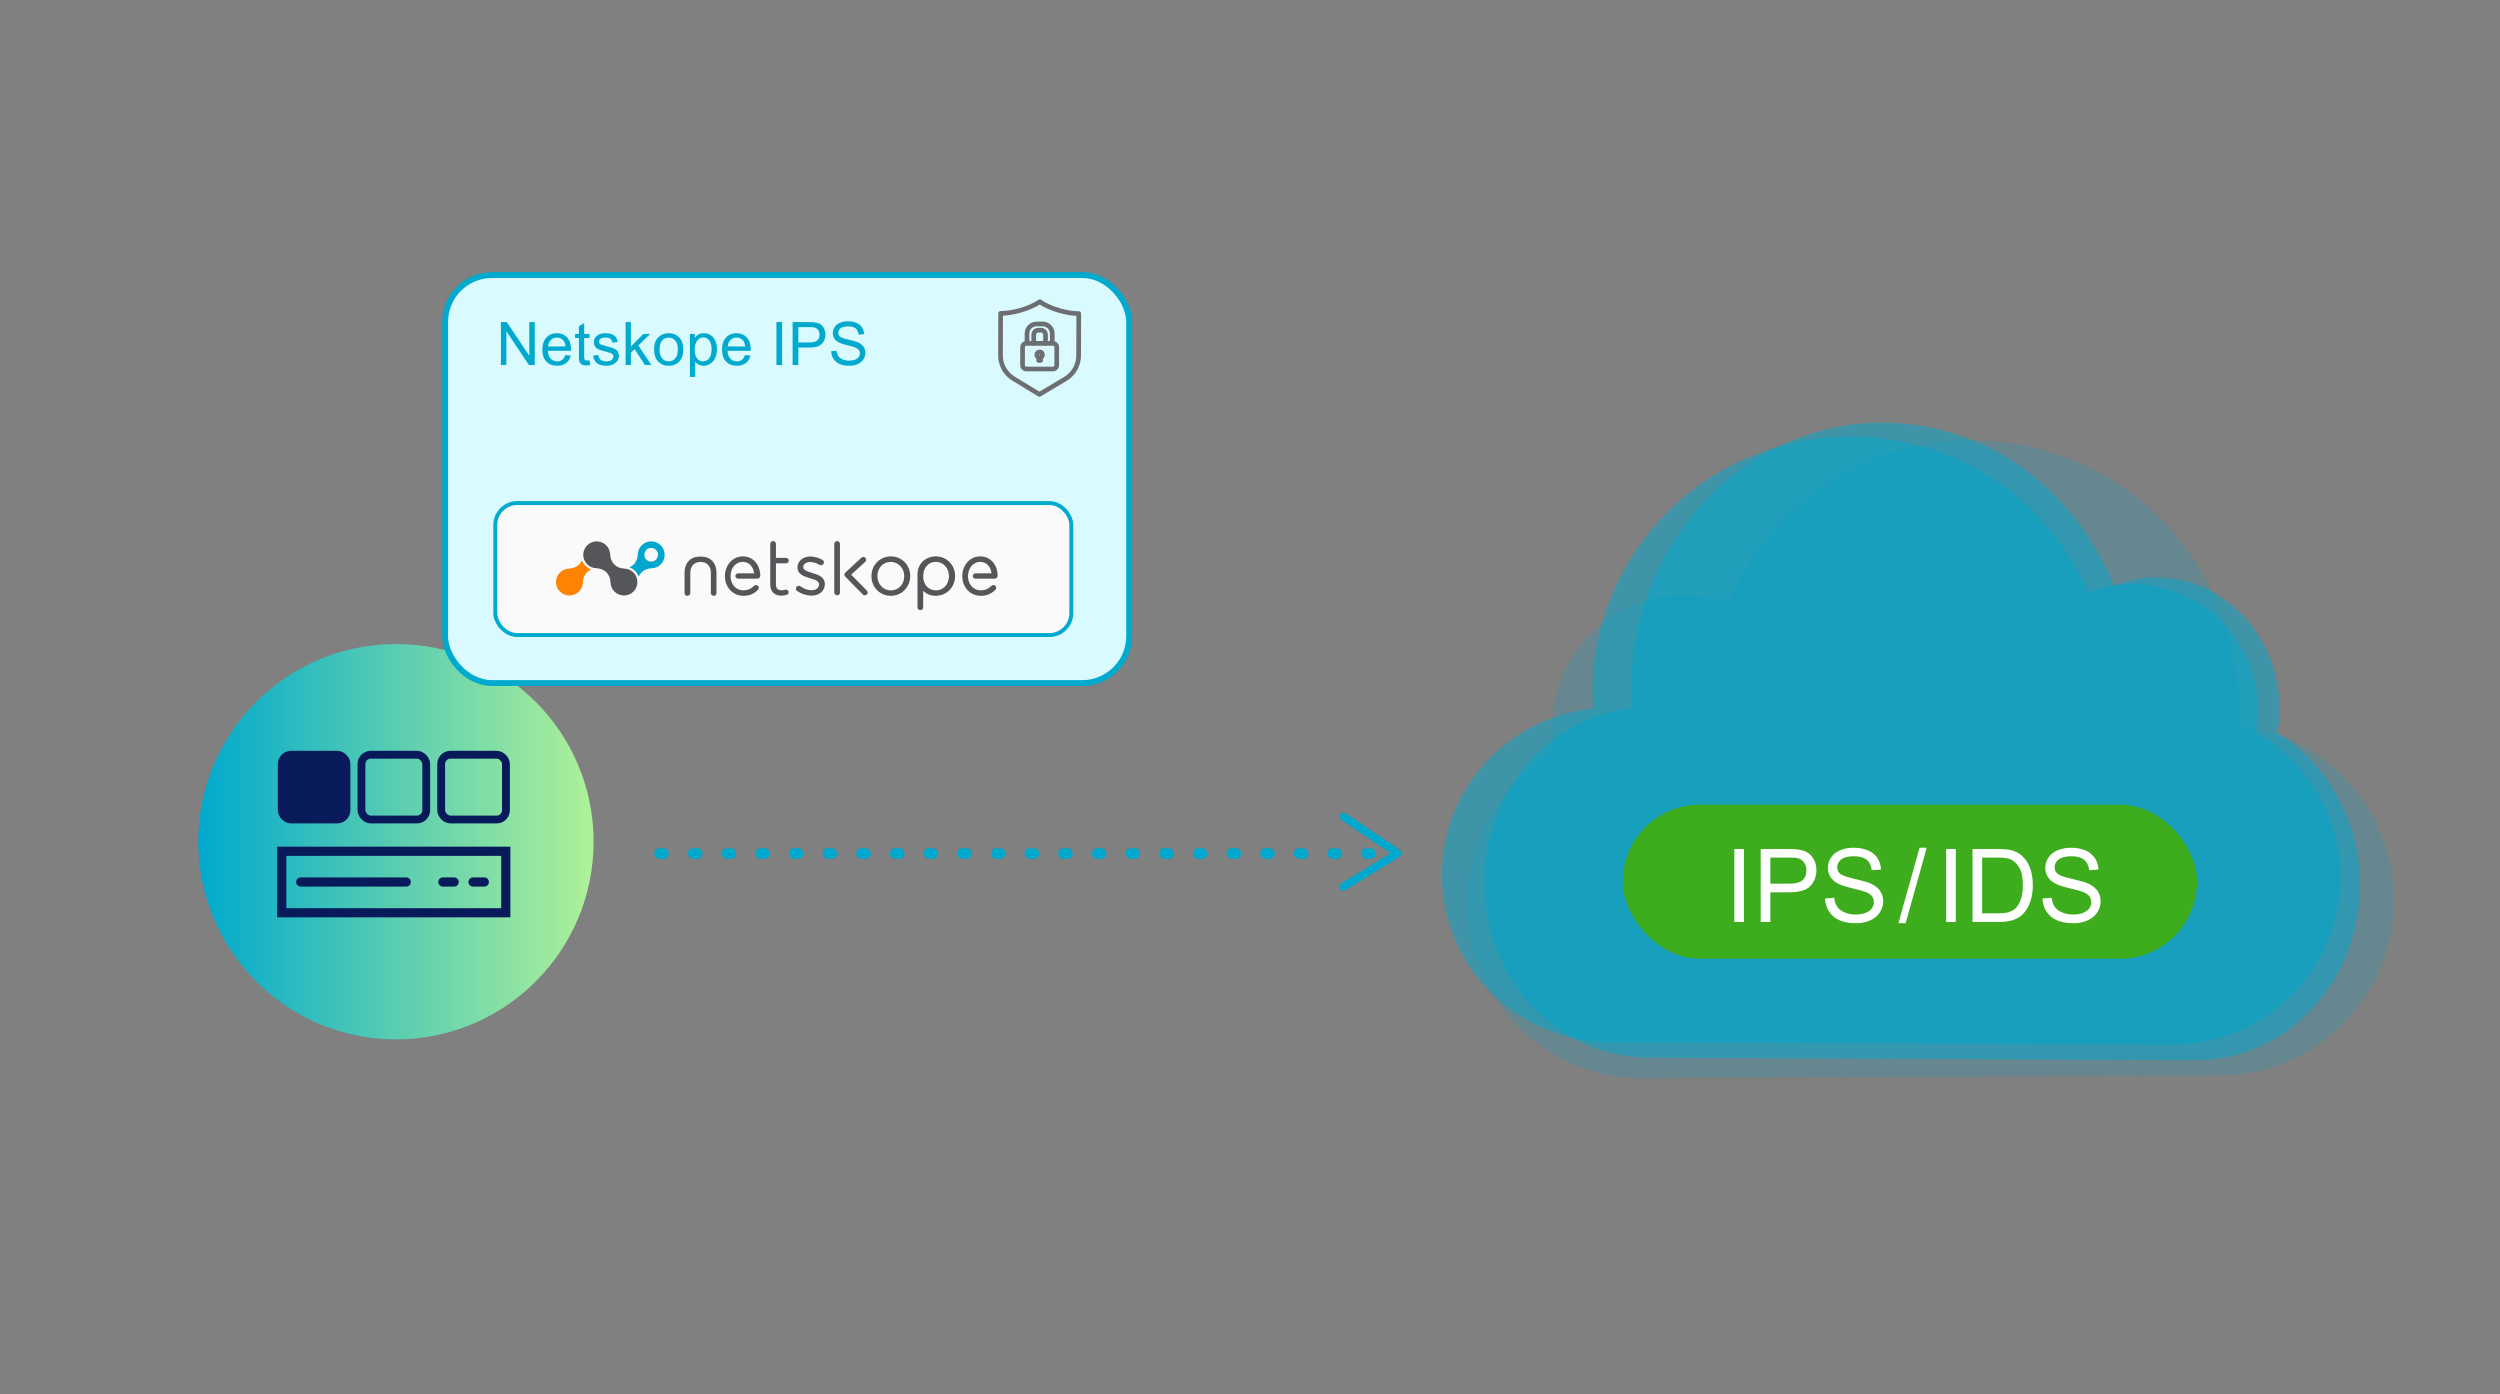 <?xml version="1.0" encoding="UTF-8"?>
<svg id="Layer_2" data-name="Layer 2" xmlns="http://www.w3.org/2000/svg" xmlns:xlink="http://www.w3.org/1999/xlink" viewBox="0 0 520 290">
  <rect x="0" y="0" width="520" height="290" fill="#808080" stroke="none"/>
  <defs>
    <style>
      .cls-1 {
        fill: #fafafa;
        stroke-width: .812px;
      }

      .cls-1, .cls-2, .cls-3, .cls-4 {
        stroke-miterlimit: 10;
      }

      .cls-1, .cls-5 {
        stroke: #00a9ce;
      }

      .cls-6 {
        stroke-width: .758px;
      }

      .cls-6, .cls-7 {
        stroke: #6d6e71;
      }

      .cls-6, .cls-7, .cls-3, .cls-4, .cls-8 {
        fill: none;
      }

      .cls-6, .cls-7, .cls-3, .cls-8 {
        stroke-linecap: round;
      }

      .cls-6, .cls-7, .cls-5, .cls-8 {
        stroke-linejoin: round;
      }

      .cls-7 {
        stroke-width: .974px;
      }

      .cls-9 {
        fill: #3dad1e;
      }

      .cls-2 {
        fill: #081a59;
      }

      .cls-2, .cls-3, .cls-4 {
        stroke: #081a59;
      }

      .cls-2, .cls-4 {
        stroke-width: 1.628px;
      }

      .cls-3 {
        stroke-width: 1.91px;
      }

      .cls-10 {
        fill: #00a8ce;
      }

      .cls-11, .cls-12, .cls-13 {
        fill: #00a9ce;
      }

      .cls-14 {
        fill: #fff;
      }

      .cls-5 {
        fill: #d9faff;
        stroke-width: 1.218px;
      }

      .cls-15 {
        fill: #ff8300;
      }

      .cls-16 {
        fill: #00a6ce;
      }

      .cls-12 {
        opacity: .2;
      }

      .cls-13 {
        opacity: .5;
      }

      .cls-17 {
        fill: url(#New_Gradient_Swatch_1);
      }

      .cls-8 {
        stroke: #00a8ce;
        stroke-width: 1.636px;
      }

      .cls-18 {
        fill: #54565a;
      }
    </style>
    <linearGradient id="New_Gradient_Swatch_1" data-name="New Gradient Swatch 1" x1="41.241" y1="175.073" x2="123.47" y2="175.073" gradientUnits="userSpaceOnUse">
      <stop offset="0" stop-color="#00a9ce"/>
      <stop offset=".528" stop-color="#5ecfb0"/>
      <stop offset=".999" stop-color="#aff198"/>
    </linearGradient>
  </defs>
  <path class="cls-13" d="M416.391,220.341l40.174.195c18.86.078,34.241-16.18,34.314-36.307.073-13.6-6.885-25.442-17.175-31.773.256-1.563.476-3.127.476-4.768.073-15.164-11.389-27.513-25.599-27.592-3.15,0-6.116.664-8.899,1.759-7.947-19.892-26.368-33.884-47.901-33.962-28.894-.117-52.406,24.739-52.515,55.574,0,1.29.073,2.54.146,3.791-17.175,1.837-30.616,17.274-30.689,36.111-.073,20.127,15.161,36.541,34.022,36.619l40.43.195,33.252.156h-.037Z"/>
  <path class="cls-12" d="M383.952,224.044l35.184-.156,42.779-.195c19.956-.078,36.075-16.492,35.998-36.619-.077-18.837-14.298-34.275-32.471-36.111.077-1.251.155-2.501.155-3.791-.116-30.835-24.993-55.691-55.566-55.574-22.784.078-42.275,14.069-50.683,33.962-2.945-1.094-6.083-1.759-9.416-1.759-15.034.078-27.163,12.428-27.085,27.592,0,1.641.233,3.205.504,4.768-10.888,6.331-18.251,18.173-18.173,31.773.077,20.127,16.352,36.385,36.307,36.307l42.507-.195h-.039Z"/>
  <path class="cls-13" d="M410.392,217.097l41.223.186c19.353.074,35.136-15.43,35.211-34.625.075-12.97-7.065-24.264-17.624-30.302.263-1.491.488-2.982.488-4.547.075-14.461-11.687-26.239-26.267-26.314-3.232,0-6.276.634-9.132,1.677-8.155-18.971-27.056-32.314-49.152-32.389-29.649-.112-53.774,23.593-53.887,53,0,1.23.075,2.423.15,3.615-17.624,1.752-31.415,16.474-31.491,34.439-.075,19.195,15.557,34.849,34.91,34.923l41.486.186,34.121.149h-.038Z"/>
  <rect class="cls-9" x="337.538" y="167.369" width="119.441" height="32.047" rx="16.023" ry="16.023"/>
  <g>
    <path class="cls-14" d="M360.738,191.77v-15.178h2.009v15.178h-2.009Z"/>
    <path class="cls-14" d="M366.224,191.77v-15.178h5.726c1.008,0,1.777.048,2.309.145.746.124,1.37.361,1.874.709.504.349.909.837,1.216,1.465s.461,1.318.461,2.071c0,1.291-.411,2.383-1.232,3.277-.821.894-2.305,1.341-4.452,1.341h-3.893v6.171h-2.009ZM368.233,183.808h3.924c1.298,0,2.219-.241,2.764-.725.545-.483.818-1.163.818-2.04,0-.635-.16-1.179-.481-1.631-.321-.452-.744-.75-1.268-.895-.338-.09-.963-.135-1.874-.135h-3.882v5.425Z"/>
    <path class="cls-14" d="M379.62,186.893l1.895-.165c.089.759.298,1.382.626,1.869.328.487.837.88,1.527,1.18.69.3,1.466.45,2.329.45.766,0,1.443-.114,2.029-.342.587-.228,1.023-.54,1.31-.937.286-.397.43-.83.43-1.3,0-.476-.138-.892-.414-1.248-.276-.355-.732-.654-1.367-.896-.407-.159-1.308-.405-2.702-.74-1.395-.334-2.371-.65-2.93-.947-.725-.38-1.265-.851-1.62-1.413-.356-.562-.533-1.192-.533-1.889,0-.766.217-1.482.652-2.148.435-.666,1.07-1.172,1.905-1.517.835-.345,1.763-.518,2.785-.518,1.125,0,2.117.181,2.977.544s1.52.896,1.983,1.6c.462.704.711,1.501.746,2.392l-1.926.145c-.103-.96-.454-1.684-1.051-2.175-.597-.49-1.479-.735-2.646-.735-1.215,0-2.1.223-2.656.668-.556.445-.833.982-.833,1.61,0,.545.197.994.59,1.346.387.352,1.396.713,3.029,1.082,1.632.369,2.752.692,3.36.968.883.407,1.536.923,1.957,1.548s.632,1.344.632,2.159c0,.807-.231,1.568-.694,2.283-.463.714-1.127,1.27-1.993,1.667-.867.397-1.841.595-2.925.595-1.373,0-2.524-.2-3.453-.6s-1.657-1.003-2.184-1.807c-.528-.804-.806-1.713-.834-2.728Z"/>
    <path class="cls-14" d="M394.868,192.029l4.4-15.696h1.491l-4.39,15.696h-1.501Z"/>
    <path class="cls-14" d="M404.793,191.77v-15.178h2.009v15.178h-2.009Z"/>
    <path class="cls-14" d="M410.279,191.77v-15.178h5.229c1.18,0,2.081.073,2.702.217.87.201,1.612.563,2.226,1.087.801.676,1.399,1.541,1.796,2.594.397,1.053.595,2.256.595,3.608,0,1.153-.135,2.174-.404,3.064s-.614,1.627-1.036,2.21c-.421.584-.882,1.042-1.382,1.377-.501.335-1.105.589-1.812.761s-1.52.259-2.438.259h-5.477ZM412.288,189.978h3.241c1.001,0,1.786-.093,2.355-.279.569-.187,1.023-.449,1.361-.787.476-.476.847-1.117,1.113-1.921.266-.804.398-1.779.398-2.925,0-1.588-.261-2.807-.781-3.66-.521-.852-1.155-1.423-1.9-1.713-.538-.207-1.405-.31-2.599-.31h-3.189v11.596Z"/>
    <path class="cls-14" d="M424.845,186.893l1.895-.165c.089.759.298,1.382.626,1.869.328.487.837.88,1.527,1.18.69.3,1.466.45,2.329.45.766,0,1.443-.114,2.029-.342.587-.228,1.023-.54,1.31-.937.286-.397.43-.83.43-1.3,0-.476-.138-.892-.414-1.248-.276-.355-.732-.654-1.367-.896-.407-.159-1.308-.405-2.702-.74-1.395-.334-2.371-.65-2.93-.947-.725-.38-1.265-.851-1.62-1.413-.356-.562-.533-1.192-.533-1.889,0-.766.217-1.482.652-2.148.435-.666,1.07-1.172,1.905-1.517.835-.345,1.763-.518,2.785-.518,1.125,0,2.117.181,2.977.544s1.52.896,1.983,1.6c.462.704.711,1.501.746,2.392l-1.926.145c-.103-.96-.454-1.684-1.051-2.175-.597-.49-1.479-.735-2.646-.735-1.215,0-2.1.223-2.656.668-.556.445-.833.982-.833,1.61,0,.545.197.994.59,1.346.387.352,1.396.713,3.029,1.082,1.632.369,2.752.692,3.36.968.883.407,1.536.923,1.957,1.548s.632,1.344.632,2.159c0,.807-.231,1.568-.694,2.283-.463.714-1.127,1.27-1.993,1.667-.867.397-1.841.595-2.925.595-1.373,0-2.524-.2-3.453-.6s-1.657-1.003-2.184-1.807c-.528-.804-.806-1.713-.834-2.728Z"/>
  </g>
  <g>
    <g>
      <path class="cls-6" d="M186.017,100.377v-.854c0-.331.268-.599.599-.599h4.338c.331,0,.599.268.599.599v2.954c0,.331-.268.599-.599.599h-4.338c-.331,0-.599-.268-.599-.599v-2.1Z"/>
      <path class="cls-6" d="M186.739,98.821v-1.495c0-.854.692-1.546,1.546-1.546h.996c.854,0,1.546.692,1.546,1.546v1.495"/>
      <path class="cls-6" d="M187.828,98.923v-1.408c0-.4.322-.722.722-.722h.466c.4,0,.722.322.722.722v1.408"/>
      <path class="cls-6" d="M189.239,100.765c0-.25-.205-.454-.454-.454s-.454.205-.454.454c0,.199.126.364.304.427v.499h.304v-.499c.174-.063.304-.229.304-.427h-.003Z"/>
    </g>
    <path class="cls-6" d="M191.976,93.604c-1.291-.373-2.41-.89-3.177-1.429-.773.532-1.892,1.047-3.186,1.411-1.158.328-2.259.481-3.15.475l-.021,6.808c-.003,1.546.803,2.985,2.127,3.785l4.185,2.533,4.2-2.509c1.33-.794,2.145-2.226,2.148-3.773l.021-6.808c-.89,0-1.992-.16-3.147-.493Z"/>
  </g>
  <circle class="cls-17" cx="82.356" cy="175.073" r="41.114"/>
  <g>
    <path id="path1275" class="cls-3" d="M58.598,189.855v-12.795h46.606v12.795h-46.606Z"/>
    <path id="path1279" class="cls-3" d="M62.552,183.457h21.952"/>
    <path id="path1283" class="cls-3" d="M92.115,183.457h2.349"/>
    <path id="path1285" class="cls-3" d="M98.388,183.457h2.349"/>
    <rect class="cls-2" x="58.598" y="156.982" width="13.476" height="13.476" rx="1.941" ry="1.941"/>
    <rect class="cls-4" x="75.181" y="156.982" width="13.476" height="13.476" rx="1.941" ry="1.941"/>
    <rect class="cls-4" x="91.765" y="156.982" width="13.476" height="13.476" rx="1.941" ry="1.941"/>
  </g>
  <rect class="cls-5" x="92.581" y="57.206" width="142.283" height="84.871" rx="9.763" ry="9.763"/>
  <g>
    <path class="cls-11" d="M104.191,75.926v-8.934h1.213l4.692,7.014v-7.014h1.134v8.934h-1.213l-4.693-7.02v7.02h-1.134Z"/>
    <path class="cls-11" d="M117.606,73.841l1.134.14c-.179.662-.51,1.176-.993,1.542-.484.365-1.101.548-1.853.548-.947,0-1.697-.291-2.252-.875-.555-.583-.832-1.401-.832-2.453,0-1.089.28-1.934.841-2.535.56-.601,1.288-.902,2.182-.902.865,0,1.572.295,2.121.884.548.589.823,1.418.823,2.486,0,.065-.002.163-.006.292h-4.827c.041.711.242,1.256.603,1.633.362.378.813.567,1.353.567.402,0,.746-.105,1.03-.317.284-.211.51-.548.676-1.012ZM114.005,72.068h3.614c-.049-.544-.187-.953-.414-1.225-.35-.423-.803-.634-1.359-.634-.504,0-.927.169-1.271.506-.343.337-.533.788-.57,1.353Z"/>
    <path class="cls-11" d="M122.612,74.945l.158.969c-.309.065-.585.098-.829.098-.398,0-.707-.063-.926-.189-.22-.126-.374-.292-.463-.497-.089-.205-.134-.637-.134-1.295v-3.724h-.805v-.853h.805v-1.603l1.091-.658v2.261h1.103v.853h-1.103v3.784c0,.313.019.514.058.604.039.089.102.16.189.213.087.053.212.08.375.08.122,0,.282-.014.481-.043Z"/>
    <path class="cls-11" d="M123.346,73.994l1.085-.171c.061.435.231.768.509 1s.667.347,1.167.347c.504,0,.877-.102,1.121-.308.244-.205.365-.446.365-.722,0-.248-.108-.443-.323-.585-.15-.098-.524-.221-1.121-.372-.804-.203-1.362-.379-1.673-.527s-.546-.354-.707-.616c-.161-.262-.241-.551-.241-.869,0-.288.066-.555.198-.801.132-.246.312-.45.539-.612.171-.126.403-.233.698-.32.295-.087.61-.131.948-.131.508,0,.954.073,1.337.22.384.146.667.344.85.594.183.25.309.584.378,1.002l-1.073.146c-.049-.333-.19-.593-.423-.78-.234-.187-.564-.28-.99-.28-.504,0-.863.084-1.079.25-.215.167-.323.362-.323.585,0,.142.045.27.134.384.089.118.23.215.42.292.11.041.433.134.969.28.776.207,1.317.377,1.624.509.307.132.547.324.722.576.175.252.262.565.262.939,0,.365-.106.71-.32,1.033-.213.323-.521.573-.923.75-.402.177-.857.265-1.365.265-.841,0-1.482-.175-1.923-.524-.441-.349-.722-.867-.844-1.554Z"/>
    <path class="cls-11" d="M130.131,75.926v-8.934h1.097v5.095l2.596-2.633h1.42l-2.474,2.401,2.724,4.071h-1.353l-2.139-3.309-.774.744v2.566h-1.097Z"/>
    <path class="cls-11" d="M136.057,72.69c0-1.198.333-2.086.999-2.663.557-.479,1.235-.719,2.035-.719.89,0,1.617.292,2.182.875.565.583.847,1.389.847,2.417,0,.833-.125,1.488-.375,1.966s-.613.848-1.091,1.112-.999.396-1.563.396c-.906,0-1.638-.29-2.197-.871-.559-.581-.838-1.418-.838-2.511ZM137.185,72.69c0,.829.181,1.449.542,1.862s.817.618,1.365.618c.544,0,.997-.207,1.359-.622.361-.414.542-1.046.542-1.895,0-.8-.182-1.407-.545-1.819-.364-.412-.816-.619-1.356-.619-.548,0-1.004.205-1.365.616s-.542,1.03-.542,1.859Z"/>
    <path class="cls-11" d="M143.506,78.406v-8.953h.999v.841c.236-.329.502-.576.798-.741s.656-.247,1.079-.247c.552,0,1.04.142,1.463.427.422.284.741.685.957,1.204.215.518.323,1.086.323,1.703,0,.662-.119,1.258-.356,1.788s-.583.936-1.036,1.219-.929.423-1.429.423c-.366,0-.694-.077-.984-.232-.29-.154-.529-.349-.716-.585v3.151h-1.097ZM144.5,72.726c0,.833.169,1.449.506,1.847.337.398.746.597,1.225.597.487,0,.905-.206,1.252-.618s.521-1.051.521-1.917c0-.825-.17-1.442-.509-1.853s-.745-.616-1.216-.616c-.467,0-.881.218-1.24.655s-.539,1.072-.539,1.904Z"/>
    <path class="cls-11" d="M154.978,73.841l1.134.14c-.179.662-.51,1.176-.993,1.542-.484.365-1.101.548-1.853.548-.947,0-1.697-.291-2.252-.875-.555-.583-.832-1.401-.832-2.453,0-1.089.28-1.934.841-2.535.56-.601,1.288-.902,2.182-.902.865,0,1.572.295,2.121.884.548.589.823,1.418.823,2.486,0,.065-.002.163-.006.292h-4.827c.041.711.242,1.256.603,1.633.362.378.813.567,1.353.567.402,0,.746-.105,1.03-.317.284-.211.51-.548.676-1.012ZM151.376,72.068h3.614c-.049-.544-.187-.953-.414-1.225-.35-.423-.803-.634-1.359-.634-.504,0-.927.169-1.271.506-.343.337-.533.788-.57,1.353Z"/>
    <path class="cls-11" d="M161.497,75.926v-8.934h1.182v8.934h-1.182Z"/>
    <path class="cls-11" d="M164.864,75.926v-8.934h3.37c.593,0,1.046.028,1.359.085.439.073.806.212,1.103.417.297.205.535.493.716.863.181.369.271.776.271,1.219,0,.759-.242,1.403-.725,1.929-.484.526-1.357.789-2.62.789h-2.292v3.632h-1.182ZM166.046,71.239h2.31c.764,0,1.306-.142,1.627-.427.321-.284.481-.684.481-1.2,0-.373-.095-.694-.283-.96-.189-.266-.438-.442-.747-.527-.199-.053-.567-.079-1.103-.079h-2.285v3.193Z"/>
    <path class="cls-11" d="M172.886,73.055l1.115-.098c.053.447.176.813.369,1.1s.493.518.899.695c.406.177.863.265,1.371.265.451,0,.849-.067,1.194-.201.345-.134.602-.318.771-.552s.253-.489.253-.765c0-.28-.081-.525-.244-.735-.163-.209-.431-.385-.804-.527-.24-.093-.77-.238-1.591-.436-.821-.197-1.396-.383-1.725-.558-.426-.223-.745-.501-.954-.832-.209-.331-.314-.702-.314-1.112,0-.451.128-.873.384-1.264.256-.392.63-.69,1.121-.893s1.038-.305,1.639-.305c.662,0,1.246.107,1.752.32s.895.527,1.167.942.418.884.439,1.408l-1.134.085c-.061-.565-.267-.991-.618-1.28-.352-.288-.871-.433-1.557-.433-.715,0-1.236.131-1.563.393-.327.262-.491.578-.491.948,0,.321.116.585.347.792.228.207.822.419,1.782.637.961.217,1.62.407,1.978.57.52.24.904.544,1.152.911.248.367.372.791.372,1.271,0,.475-.136.923-.408,1.343-.272.421-.663.748-1.173.981-.51.234-1.084.35-1.722.35-.808,0-1.486-.118-2.032-.353-.546-.236-.975-.59-1.286-1.063s-.474-1.009-.491-1.606Z"/>
  </g>
  <rect class="cls-1" x="103.019" y="104.633" width="119.817" height="27.458" rx="4.577" ry="4.577"/>
  <g id="Layer_1-2" data-name="Layer 1-2">
    <path class="cls-15" d="M122.977,118.438c-.895-.319-1.6-1.024-1.919-1.919-.139.333-.345.634-.605.884-.591.591-1.328.827-2.095.856l.011.011c-1.544.043-2.76,1.329-2.718,2.872.043,1.544,1.329,2.76,2.872,2.718,1.52-.042,2.728-1.291,2.719-2.811.056-.735.282-1.438.85-2.005.258-.251.558-.456.885-.605Z"/>
    <path class="cls-16" d="M137.427,113.42c-1.093-1.092-2.864-1.092-3.956,0-.505.501-.796,1.178-.811,1.889h0c-.045.767-.266,1.506-.856,2.095-.255.256-.555.461-.886.605.899.324,1.608,1.031,1.934,1.929.136-.334.342-.635.605-.883.591-.591,1.328-.827,2.096-.856h0c.711-.017,1.388-.308,1.889-.812,1.079-1.105,1.073-2.871-.015-3.968ZM136.452,116.402c-.267.264-.628.413-1.004.413-.376.002-.738-.147-1.003-.413-.558-.555-.561-1.457-.006-2.015.267-.269.63-.42,1.009-.42.377-.003.738.146,1.004.413.55.561.55,1.46,0,2.021v.001Z"/>
    <path class="cls-18" d="M131.758,119.088c-.505-.505-1.185-.797-1.9-.816l.011-.011c-.768-.031-1.506-.251-2.096-.858-.591-.59-.827-1.328-.856-2.095l-.011.011c-.044-1.543-1.331-2.758-2.874-2.714-1.543.044-2.758,1.331-2.714,2.874.043,1.519,1.292,2.724,2.811,2.715.735.056,1.438.283,2.005.85s.806,1.271.85,2.006c-.008,1.545,1.238,2.803,2.783,2.811,1.545.008,2.803-1.238,2.811-2.783.004-.746-.29-1.462-.817-1.99h-.003Z"/>
    <path class="cls-18" d="M162.517,123.899c-1.416,0-2.302-.871-2.302-2.258v-8.501c-.009-.317.24-.581.557-.591.011-0.0.022-0.0.033,0,.322-.003.585.255.588.577,0,.005,0,.009,0,.014v2.893h2.081c.314-.013.578.232.591.545s-.232.578-.545.591c-.015.001-.03.001-.046,0h-2.081v4.414c0,.812.399,1.194,1.24,1.194.216.003.431-.032.635-.103.065-.029.136-.044.207-.044.305.01.55.255.56.56.003.239-.154.45-.383.517-.365.124-.749.189-1.134.192Z"/>
    <path class="cls-18" d="M168.775,123.899c-1.082-.024-2.131-.373-3.011-1.003-.136-.114-.217-.282-.221-.459.006-.324.267-.584.591-.591.132.001.26.042.367.118.735.531,1.506.796,2.317.796.919,0,1.55-.487,1.55-1.166v-.029c0-.635-.62-.93-1.787-1.255l-.029-.015-.029-.015c-1.18-.34-2.642-.768-2.642-2.229v-.029c.002-1.312,1.123-2.273,2.677-2.273.881.018,1.744.256,2.51.694l.015.015c.18.111.291.306.295.517-.005.332-.279.597-.611.592-.109-.002-.215-.033-.307-.09-.635-.367-1.299-.576-1.934-.576-.856,0-1.447.428-1.447,1.048v.029c0,.62.783.885,1.889,1.211.975.276,2.598.723,2.598,2.302v.029c0,1.376-1.166,2.379-2.79,2.379Z"/>
    <path class="cls-18" d="M174.133,123.811c-.324.011-.594-.243-.605-.566-0-.008-0-.016-0-.024v-10.08c-.001-.326.264-.591.59-.592.326-.001.591.264.592.59v10.082c.022.304-.206.568-.509.59-.022.002-.044.002-.066.001Z"/>
    <path class="cls-18" d="M185.275,123.929c-2.243,0-4.014-1.787-4.014-4.074v-.029c0-2.303,1.771-4.103,4.042-4.103,2.243,0,4.014,1.786,4.014,4.074v.029c0,2.302-1.767,4.103-4.042,4.103ZM185.275,116.874c-1.579,0-2.774,1.255-2.774,2.939v.029c0,1.653,1.224,2.966,2.804,2.966s2.774-1.254,2.774-2.939v-.029c.001-1.667-1.224-2.966-2.804-2.966Z"/>
    <path class="cls-18" d="M154.636,123.929c-2.199,0-3.852-1.757-3.852-4.088v-.029c0-2.288,1.639-4.088,3.734-4.088s3.616,1.712,3.616,4.058c-.018.316-.274.566-.591.576h-4.029c-.304,0-.551-.247-.551-.551s.247-.551.551-.551h3.35c-.163-1.151-.856-2.388-2.388-2.388-1.258-.007-2.261.996-2.467,2.413l-.029.236c-.029.225-.029.454,0,.679v.015c.147,1.52,1.239,2.583,2.642,2.583.856,0,1.562-.295,2.228-.944.104-.108.249-.167.399-.163.32-.006.584.248.591.569,0,.003,0,.005,0,.007-.001.159-.071.31-.192.413-.856.871-1.756,1.255-3.011,1.255Z"/>
    <path class="cls-18" d="M191.446,126.91c-.326.009-.597-.248-.605-.574-0-.01-0-.021,0-.031v-6.849c0-2.258,1.745-3.734,3.808-3.734,2.243,0,4.014,1.786,4.014,4.074v.029c0,2.302-1.771,4.103-4.042,4.103-1.019,0-1.934-.367-2.598-1.048v3.424c-.002.354-.239.604-.578.604ZM192.022,120.18c.132,1.491,1.136,2.539,2.494,2.612h.148c.471.005.935-.117,1.343-.354.044-.029.073-.044.118-.074.337-.222.617-.52.817-.871.029-.044.044-.073.074-.118.045-.08.082-.164.109-.251.165-.403.25-.834.251-1.269v-.029c-0-.35-.054-.699-.159-1.033-.028-.091-.063-.179-.104-.266-.03-.088-.07-.172-.118-.251-.239-.438-.59-.805-1.018-1.063-.036-.026-.076-.046-.118-.06-.08-.043-.164-.078-.251-.103-.173-.063-.35-.112-.531-.148-.093-.017-.187-.027-.281-.029h-.147c-1.432,0-2.465,1.048-2.612,2.598h0v.708h-.014Z"/>
    <path class="cls-18" d="M179.904,123.826c-.161.002-.316-.062-.428-.177l-3.662-3.704c-.221-.215-.233-.566-.028-.795l.015-.03,3.335-3.084c.098-.112.236-.18.384-.192.155-.018.31.03.427.132.249.214.282.588.073.841l-.029.029-2.951,2.686,3.262,3.307c.115.113.179.267.177.428.004.157-.06.308-.177.412-.108.099-.251.152-.398.148Z"/>
    <path class="cls-18" d="M148.466,123.929c-.331.003-.601-.263-.604-.593,0-.004,0-.008,0-.012v-4.133c0-1.447-.797-2.303-2.14-2.303s-2.14.856-2.14,2.303v4.133c.004.331-.262.602-.592.605-.004,0-.009,0-.013,0-.32.007-.584-.246-.591-.566-0-.013-0-.026.001-.039v-4.251c0-2.007,1.269-3.307,3.215-3.307h.207c1.963,0,3.215,1.299,3.215,3.307v4.251c.036.296-.174.566-.47.602-.028.004-.057.005-.085.004Z"/>
    <path class="cls-18" d="M204.006,123.929c-2.197,0-3.851-1.757-3.851-4.088v-.029c0-2.288,1.639-4.088,3.734-4.088s3.615,1.712,3.615,4.058c-.007.321-.27.577-.591.576h-4.014c-.304,0-.551-.247-.551-.551s.247-.551.551-.551h3.35c-.163-1.151-.856-2.388-2.388-2.388-1.255,0-2.258,1.004-2.465,2.42l-.032.229c-.029.225-.029.454,0,.679v.015c.147,1.52,1.239,2.583,2.642,2.583.856,0,1.562-.295,2.228-.944.104-.108.249-.167.399-.163.321-.006.585.25.591.57,0,.002,0,.004,0,.006-.001.159-.071.31-.192.413-.871.871-1.786,1.255-3.026,1.255Z"/>
  </g>
  <g>
    <g>
      <path class="cls-7" d="M212.693,73.286v-1.097c0-.425.344-.768.768-.768h5.569c.425,0,.768.344.768.768v3.792c0,.425-.344.768-.768.768h-5.569c-.425,0-.768-.344-.768-.768v-2.696Z"/>
      <path class="cls-7" d="M213.619,71.29v-1.919c0-1.097.888-1.985,1.985-1.985h1.278c1.097,0,1.985.888,1.985,1.985v1.919"/>
      <path class="cls-7" d="M215.018,71.421v-1.807c0-.514.413-.927.927-.927h.599c.514,0,.927.413.927.927v1.807"/>
      <path class="cls-7" d="M216.829,73.784c0-.321-.263-.583-.583-.583s-.583.263-.583.583c0,.255.162.467.39.548v.641h.39v-.641c.224-.081.39-.293.39-.548h-.004Z"/>
    </g>
    <path class="cls-7" d="M220.343,64.593c-1.657-.479-3.093-1.143-4.078-1.834-.993.683-2.429,1.344-4.09,1.811-1.487.421-2.9.618-4.043.61l-.027,8.739c-.004,1.985,1.031,3.831,2.73,4.858l5.372,3.252,5.391-3.221c1.707-1.02,2.753-2.858,2.757-4.843l.027-8.739c-1.143,0-2.557-.205-4.04-.633Z"/>
  </g>
  <g>
    <g>
      <rect class="cls-10" x="136.072" y="176.429" width="3.036" height="2.231" rx="1.116" ry="1.116"/>
      <rect class="cls-10" x="143.074" y="176.429" width="3.036" height="2.231" rx="1.116" ry="1.116"/>
      <rect class="cls-10" x="150.076" y="176.429" width="3.036" height="2.231" rx="1.116" ry="1.116"/>
      <rect class="cls-10" x="157.078" y="176.429" width="3.036" height="2.231" rx="1.116" ry="1.116"/>
      <rect class="cls-10" x="164.08" y="176.429" width="3.036" height="2.231" rx="1.116" ry="1.116"/>
      <rect class="cls-10" x="171.082" y="176.429" width="3.036" height="2.231" rx="1.116" ry="1.116"/>
      <rect class="cls-10" x="178.084" y="176.429" width="3.036" height="2.231" rx="1.116" ry="1.116"/>
      <rect class="cls-10" x="185.086" y="176.429" width="3.036" height="2.231" rx="1.116" ry="1.116"/>
      <rect class="cls-10" x="192.088" y="176.429" width="3.036" height="2.231" rx="1.116" ry="1.116"/>
      <rect class="cls-10" x="199.09" y="176.429" width="3.036" height="2.231" rx="1.116" ry="1.116"/>
      <rect class="cls-10" x="206.092" y="176.429" width="3.036" height="2.231" rx="1.116" ry="1.116"/>
      <rect class="cls-10" x="213.094" y="176.429" width="3.036" height="2.231" rx="1.116" ry="1.116"/>
      <rect class="cls-10" x="220.096" y="176.429" width="3.036" height="2.231" rx="1.116" ry="1.116"/>
      <rect class="cls-10" x="227.098" y="176.429" width="3.036" height="2.231" rx="1.116" ry="1.116"/>
      <rect class="cls-10" x="234.1" y="176.429" width="3.036" height="2.231" rx="1.116" ry="1.116"/>
      <rect class="cls-10" x="241.102" y="176.429" width="3.036" height="2.231" rx="1.116" ry="1.116"/>
      <rect class="cls-10" x="248.104" y="176.429" width="3.036" height="2.231" rx="1.116" ry="1.116"/>
      <rect class="cls-10" x="255.106" y="176.429" width="3.036" height="2.231" rx="1.116" ry="1.116"/>
      <rect class="cls-10" x="262.108" y="176.429" width="3.036" height="2.231" rx="1.116" ry="1.116"/>
      <rect class="cls-10" x="269.11" y="176.429" width="3.036" height="2.231" rx="1.116" ry="1.116"/>
      <rect class="cls-10" x="276.112" y="176.429" width="3.036" height="2.231" rx="1.116" ry="1.116"/>
      <rect class="cls-10" x="283.114" y="176.429" width="3.036" height="2.231" rx="1.116" ry="1.116"/>
    </g>
    <path class="cls-8" d="M279.359,184.471s11.646-7.076,11.418-7.076-11.339-7.537-11.339-7.537"/>
  </g>
</svg>